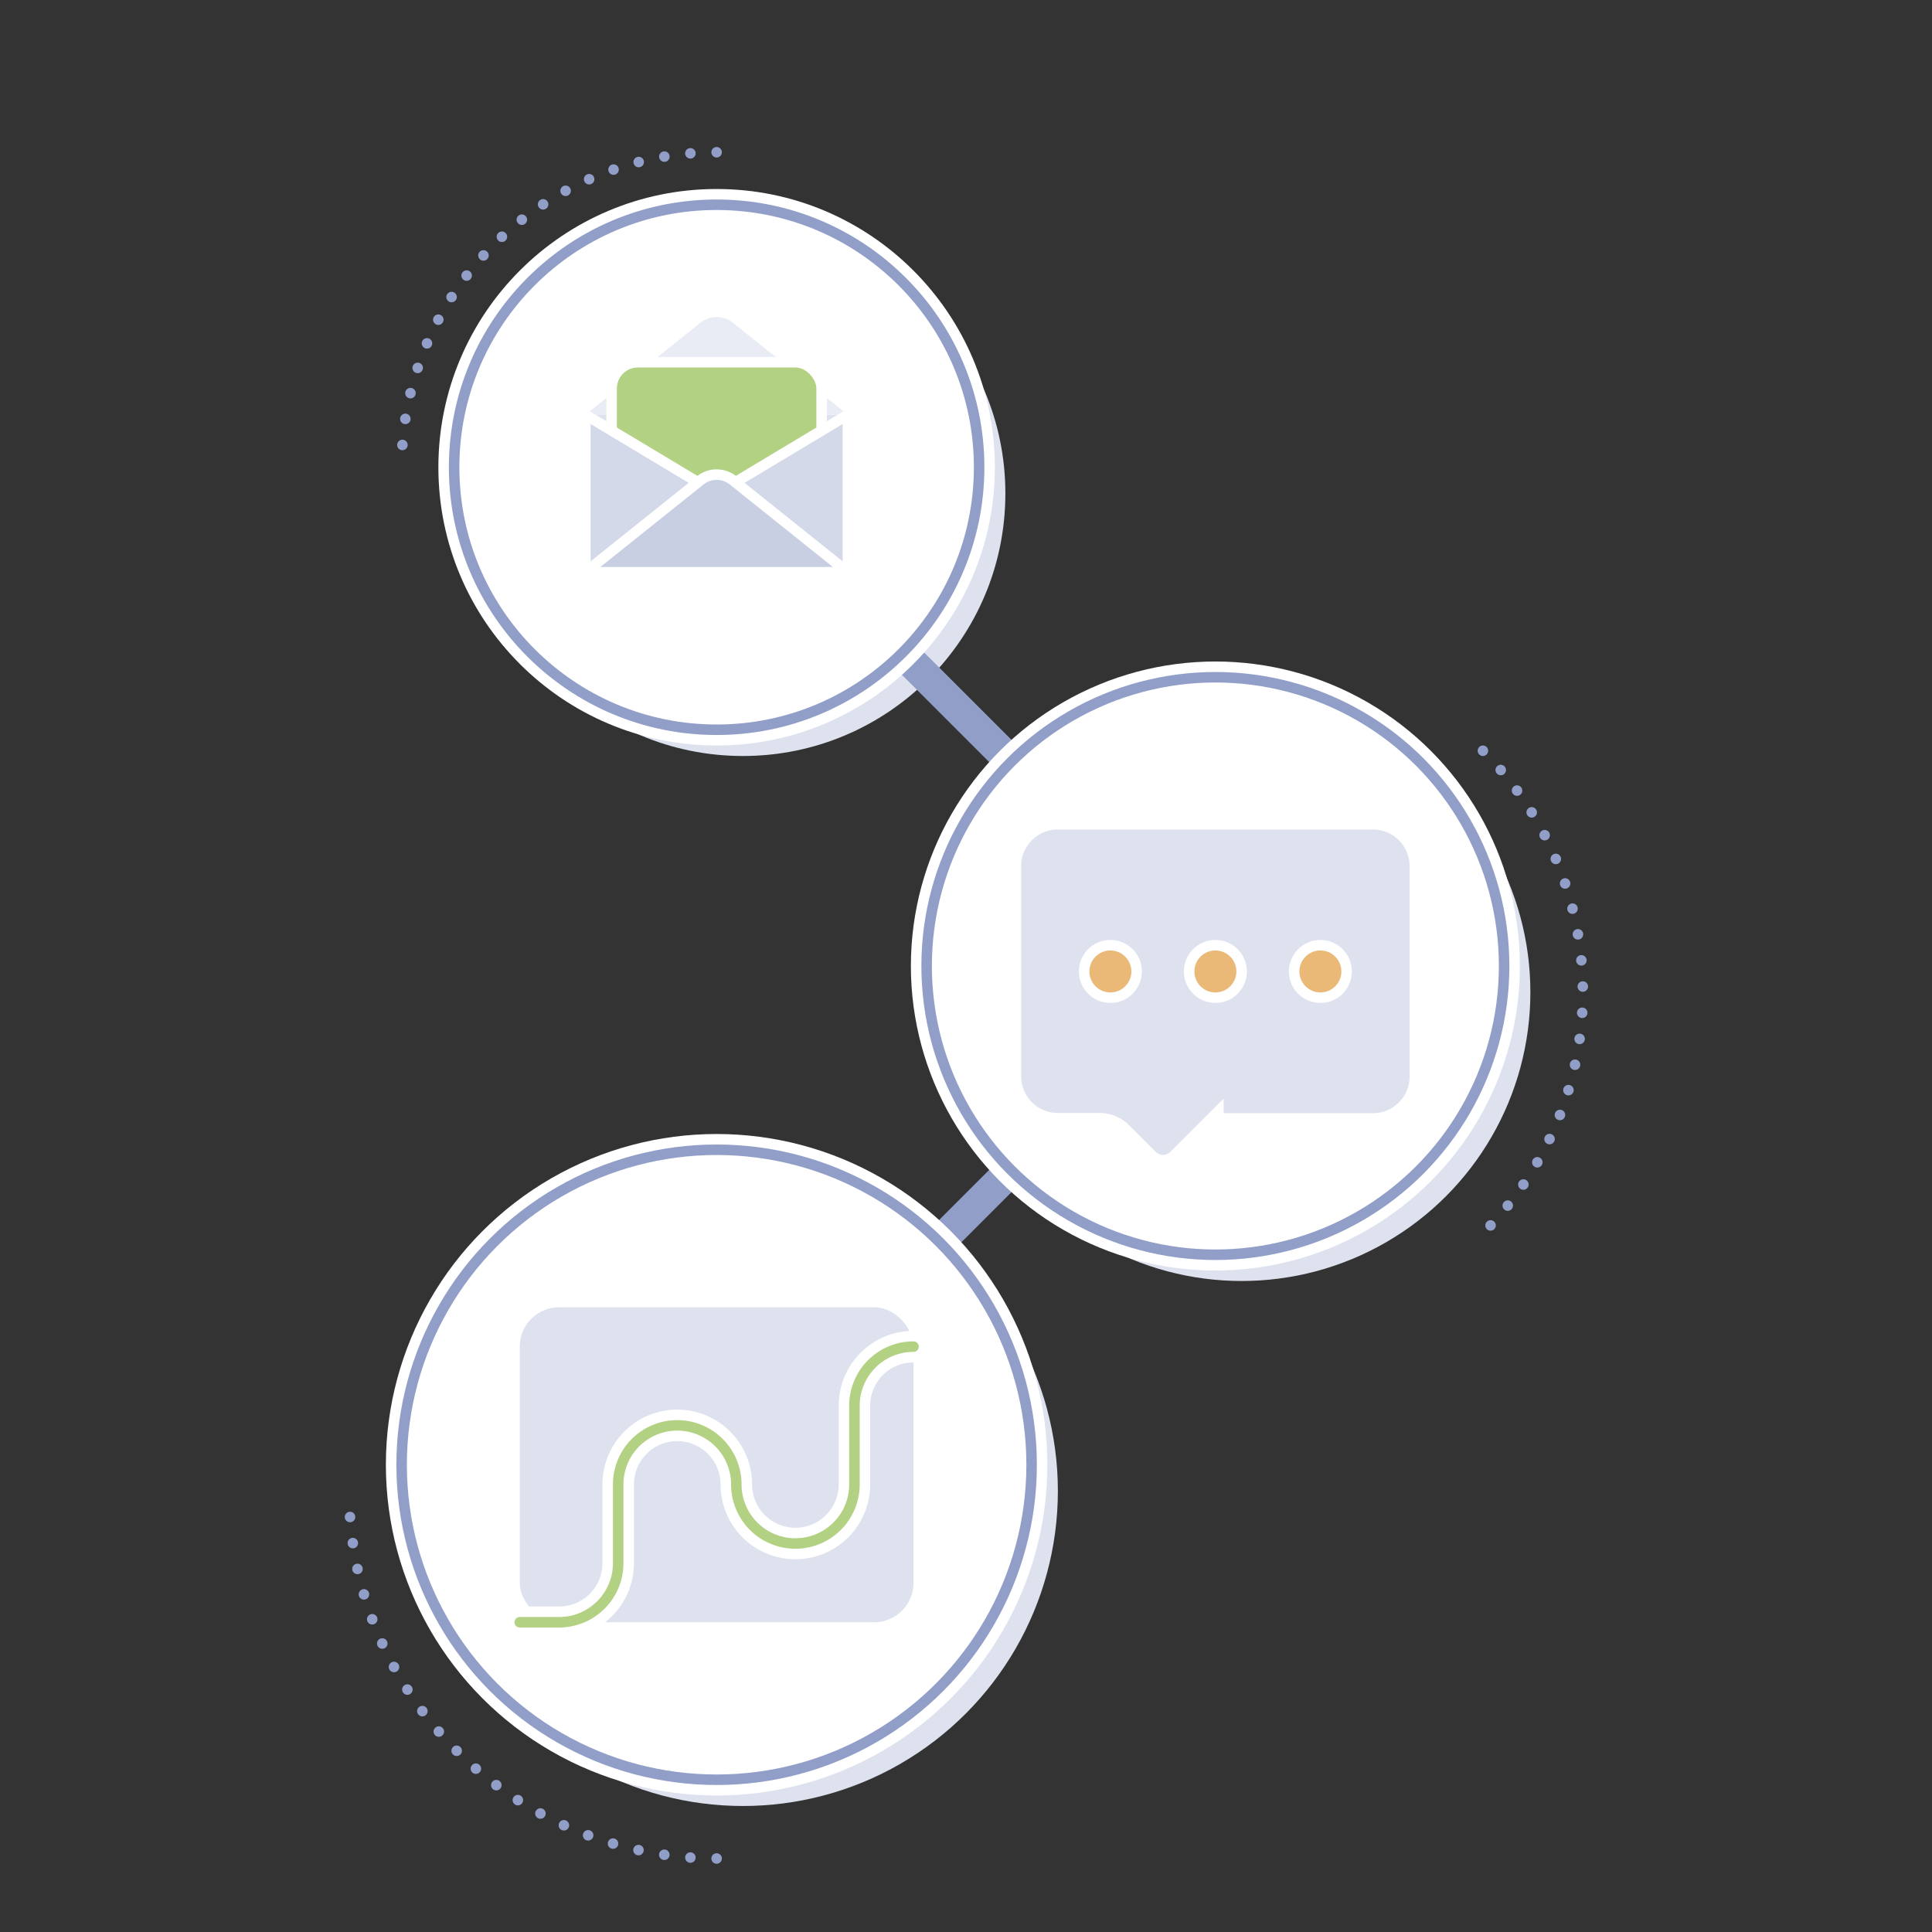 <svg xmlns="http://www.w3.org/2000/svg" width="368" height="368" viewBox="0 0 368 368"><rect x="0" y="0" width="368" height="368" fill="#333333" stroke="none"/><title>PLLI</title><g style="isolation:isolate"><g id="Layer_1" data-name="Layer 1"><circle cx="141.5" cy="284" r="60" style="fill:#dee2ee;mix-blend-mode:multiply"/><circle cx="141.5" cy="94" r="50" style="fill:#dee2ee;mix-blend-mode:multiply"/><circle cx="236.5" cy="189" r="55" style="fill:#dee2ee;mix-blend-mode:multiply"/><polyline points="156.5 109 231.5 184 156.5 259" style="fill:none;stroke:#919fc8;stroke-miterlimit:10;stroke-width:6px"/><circle cx="136.5" cy="279" r="60" style="fill:#fff"/><circle cx="136.5" cy="279" r="60" style="fill:none;stroke:#fff;stroke-miterlimit:10;stroke-width:6px"/><circle cx="136.5" cy="279" r="60" style="fill:none;stroke:#919fc8;stroke-miterlimit:10;stroke-width:2px"/><path d="M136.5,354a70,70,0,0,1-70-70" style="fill:none;stroke:#919fc8;stroke-linecap:round;stroke-linejoin:round;stroke-width:2px;stroke-dasharray:0,5"/><circle cx="136.5" cy="89" r="50" style="fill:#fff"/><circle cx="136.5" cy="89" r="50" style="fill:none;stroke:#fff;stroke-miterlimit:10;stroke-width:6px"/><circle cx="136.5" cy="89" r="50" style="fill:none;stroke:#919fc8;stroke-miterlimit:10;stroke-width:2px"/><circle cx="231.5" cy="184" r="55" style="fill:#fff"/><circle cx="231.5" cy="184" r="55" style="fill:none;stroke:#fff;stroke-miterlimit:10;stroke-width:6px"/><circle cx="231.5" cy="184" r="55" style="fill:none;stroke:#919fc8;stroke-miterlimit:10;stroke-width:2px"/><path d="M136.5,29a60,60,0,0,0-60,60" style="fill:none;stroke:#919fc8;stroke-linecap:round;stroke-linejoin:round;stroke-width:2px;stroke-dasharray:0,5"/><path d="M282.46,143a65,65,0,0,1,0,91.92" style="fill:none;stroke:#919fc8;stroke-linecap:round;stroke-linejoin:round;stroke-width:2px;stroke-dasharray:0,5"/><rect x="99" y="249" width="75" height="60" rx="7.5" ry="7.5" style="fill:#dee2ee"/><path d="M99,309h7.5a11.25,11.25,0,0,0,11.25-11.25v-15a11.25,11.25,0,0,1,22.5,0,11.25,11.25,0,0,0,22.5,0v-15A11.25,11.25,0,0,1,174,256.5h0" style="fill:none;stroke:#fff;stroke-linecap:round;stroke-linejoin:round;stroke-width:6px"/><path d="M99,309h7.5a11.25,11.25,0,0,0,11.25-11.25v-15a11.25,11.25,0,0,1,22.5,0,11.25,11.25,0,0,0,22.5,0v-15A11.25,11.25,0,0,1,174,256.5h0" style="fill:none;stroke:#b3d182;stroke-linecap:round;stroke-linejoin:round;stroke-width:2px"/><path d="M201.5,215h7.93A5,5,0,0,1,213,216.5l5,5a5,5,0,0,0,7.07,0l5-5a5,5,0,0,1,3.54-1.46H261.5a10,10,0,0,0,10-10V165a10,10,0,0,0-10-10h-60a10,10,0,0,0-10,10v40A10,10,0,0,0,201.5,215Z" style="fill:#dee2ee"/><path d="M201.5,215h7.93A5,5,0,0,1,213,216.5l5,5a5,5,0,0,0,7.07,0l5-5a5,5,0,0,1,3.54-1.46H261.5a10,10,0,0,0,10-10V165a10,10,0,0,0-10-10h-60a10,10,0,0,0-10,10v40A10,10,0,0,0,201.5,215Z" style="fill:none;stroke:#fff;stroke-miterlimit:10;stroke-width:6px"/><circle cx="231.5" cy="185.04" r="5" style="fill:#eab978;stroke:#fff;stroke-miterlimit:10;stroke-width:2px"/><circle cx="211.5" cy="185.04" r="5" style="fill:#eab978;stroke:#fff;stroke-miterlimit:10;stroke-width:2px"/><circle cx="251.5" cy="185.04" r="5" style="fill:#eab978;stroke:#fff;stroke-miterlimit:10;stroke-width:2px"/><rect x="111.5" y="79" width="50" height="30" style="fill:#dee2ee"/><path d="M161.5,79h-50l21.88-17.5a5,5,0,0,1,6.25,0Z" style="fill:#e9ecf4"/><rect x="116.5" y="69" width="40" height="40" rx="5" ry="5" style="fill:#b3d182;stroke:#fff;stroke-miterlimit:10;stroke-width:2px"/><polygon points="111.5 109 111.5 79 136.5 94 111.5 109" style="fill:#d3d9e9;stroke:#fff;stroke-miterlimit:10;stroke-width:2px"/><polygon points="161.5 109 161.5 79 136.5 94 161.5 109" style="fill:#d3d9e9;stroke:#fff;stroke-miterlimit:10;stroke-width:2px"/><path d="M161.5,109h-50l21.88-17.5a5,5,0,0,1,6.25,0Z" style="fill:#c8cfe3;stroke:#fff;stroke-miterlimit:10;stroke-width:2px"/><rect width="368" height="368" style="fill:none"/></g></g></svg>